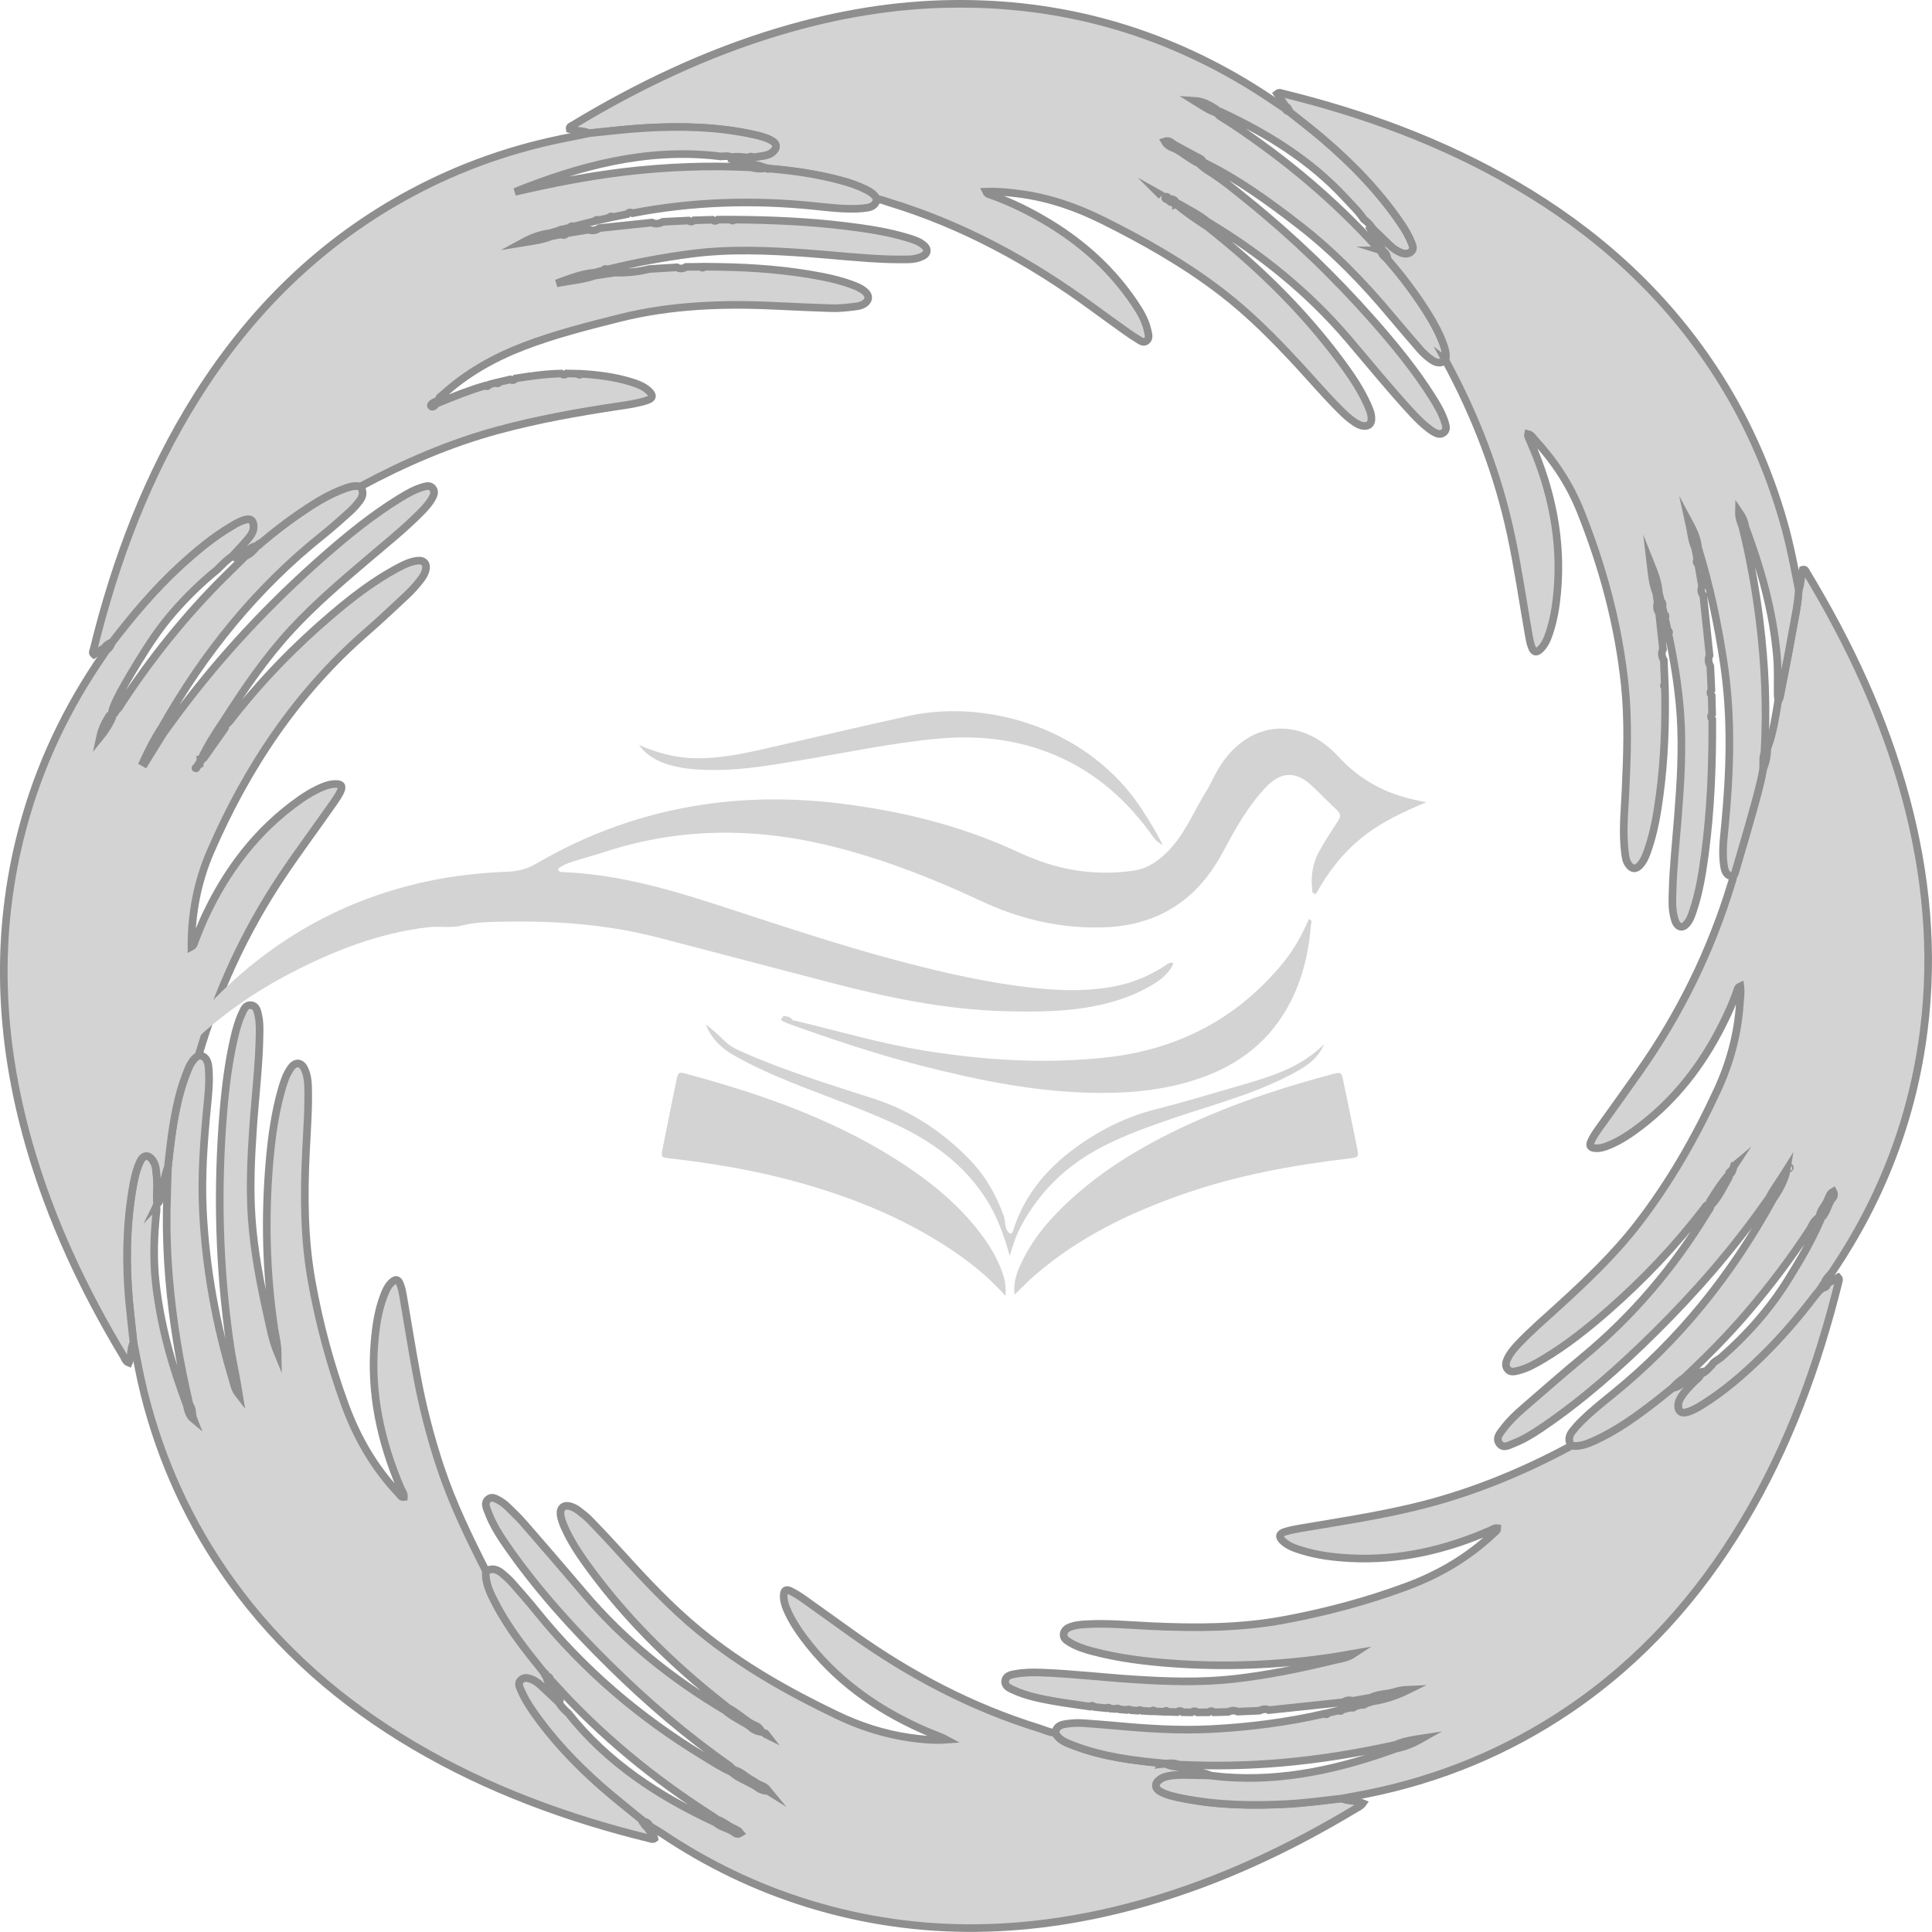 <?xml version="1.0" encoding="UTF-8"?>
<svg id="Capa_2" data-name="Capa 2" xmlns="http://www.w3.org/2000/svg" viewBox="0 0 506.95 506.95">
  <defs>
    <style>
      .cls-1, .cls-2 {
        fill: #d3d3d3;
      }

      .cls-2 {
        stroke: #8e8e8e;
        stroke-miterlimit: 10;
        stroke-width: 2px;
      }
    </style>
  </defs>
  <g id="Capa_1-2" data-name="Capa 1">
    <g>
      <g>
        <path class="cls-2" d="M471.98,154.8c.64-1.72,.54-3.6,1.04-5.31,.66-.19,.77,.32,.94,.61,11.27,18.62,20.43,38.18,26.11,59.26,5.4,20.05,7.34,40.38,4.72,61.05-2.91,23.03-11.04,44.09-24,63.32-.71,1.05-1.83,1.82-2.14,3.13-.33,.24-.62,.5-.53,.97v-.02c-.33,.06-.46,.31-.53,.61-.46,.55-.94,1.08-1.38,1.65-4.32,5.66-8.95,11.05-14.06,16.02-4.76,4.64-9.77,8.97-15.44,12.49-1.29,.8-2.61,1.58-4.09,1.97-1.5,.4-2.31-.3-2.27-1.83,.02-.92,.44-1.69,.93-2.43,.93-1.41,2.12-2.59,3.3-3.79,.6-.61,1.44-1.04,1.67-1.98,1.29-.35,1.99-1.43,2.89-2.27,.56-1.04,1.7-1.4,2.53-2.12,6.84-5.97,12.77-12.7,17.56-20.42,3.1-5,6.08-10.05,8.4-15.46,.14-.26,.35-.54,0-.79-.34-.25-.54,.01-.73,.26-1.1,.76-1.47,2.05-2.16,3.1-4.87,7.41-10.2,14.47-15.94,21.22-5.27,6.21-11.01,11.97-16.95,17.54-1.1,.74-2.1,1.57-2.95,2.6-1.24,1-2.46,2.01-3.71,2.98-5.29,4.14-10.69,8.12-16.86,10.9-1.9,.86-3.84,1.62-6,1.28-.93-1.32-.65-2.59,.24-3.76,.73-.94,1.53-1.84,2.38-2.68,2.57-2.52,5.37-4.78,8.16-7.04,17.58-14.2,31.34-31.52,42.17-51.27,1.78-2.52,3.17-5.36,3.53-7.57-1.77,2.83-3.51,5.07-4.8,7.62-.16,.18-.33,.35-.46,.55-8.68,12.44-18.6,23.82-29.37,34.47-9.23,9.12-18.9,17.73-29.68,25.02-2.32,1.57-4.71,3.05-7.33,4.06-1.21,.47-2.69,1.45-3.73,.05-1.07-1.44,.16-2.71,1.01-3.84,1.48-2,3.28-3.73,5.15-5.35,5.26-4.56,10.49-9.15,15.85-13.59,13.01-10.77,23.76-23.46,32.53-37.87,.39-.63,1.02-1.2,.87-2.11-1.04-.16-1.34,.6-1.74,1.12-7.47,9.75-15.89,18.61-25.12,26.69-5.36,4.7-10.93,9.13-17.06,12.79-2.13,1.27-4.3,2.48-6.74,3.07-.94,.22-1.97,.44-2.65-.49-.64-.86-.4-1.83,.03-2.73,.7-1.46,1.75-2.67,2.85-3.84,3.31-3.48,6.95-6.62,10.5-9.85,7.46-6.79,14.76-13.74,20.94-21.76,8.34-10.82,15.07-22.62,20.79-35,3.31-7.18,5.35-14.72,5.87-22.63,.1-1.51,.35-3.04,.14-4.64-.55,.24-.64,.55-.74,.85-1.12,3.34-2.58,6.54-4.18,9.69-5.17,10.2-12.01,19.06-21.12,26.07-2.61,2-5.31,3.86-8.37,5.12-1.26,.52-2.55,.97-3.96,.76-.91-.13-1.27-.61-.91-1.51,.51-1.27,1.28-2.4,2.07-3.5,3.53-4.95,7.09-9.88,10.59-14.85,10.79-15.29,18.93-31.88,24.35-49.8,.16-.53,.44-1.04,.3-1.63,.57-.62,.68-1.44,.9-2.19,1.42-4.83,2.86-9.66,4.2-14.51,1.04-3.77,2.15-7.53,2.81-11.4,.63-1.35,.93-2.78,1.09-4.26,.04-.47-.03-.98,.13-1.4,1.48-3.97,2.07-8.13,2.75-12.27,.51-.84,.6-1.81,.78-2.75,.94-4.86,1.94-9.71,2.78-14.58,.68-3.93,1.61-7.82,1.83-11.82Zm-17.01,151.19c-.11,.34-.23,.69-.34,1.03-.55,.13-.81,.5-.88,1.04-1.97,2.22-3.55,4.71-5.11,7.22-.18,.73,.04,.95,.72,.57,1.8-2.08,2.93-4.57,4.29-6.92,.14-.24,.05-.6,.07-.9,.62-.06,.75-.54,.88-1.03,.12-.34,.24-.68,.36-1.02l.06-.05-.04,.06Zm23.31,13.12c1.14-1.23,1.36-2.94,2.26-4.3,.6-.61,.98-1.25,.5-2.16-.97,.51-1.09,1.42-1.46,2.16-.54,1.33-1.62,2.36-2.03,3.76-.15,.71,.07,.93,.73,.55Zm-8.69-12.59c.02-.06,.08-.15,.06-.19-.08-.14-.2-.13-.3,.02-.04,.05-.08,.15-.06,.19,.08,.14,.2,.13,.3-.02Z"/>
        <path class="cls-2" d="M169.86,479.5c.47,1.06,1.63,1.7,1.88,2.91-.44,.33-.83,.11-1.2,.02-21.71-5.32-42.52-12.95-61.84-24.33-18.98-11.18-35.31-25.32-48.19-43.3-10.7-14.93-18.2-31.34-22.66-49.15-1.11-4.43-1.91-8.91-2.81-13.38-.38-3.58-.81-7.15-1.14-10.73-.89-9.75-.77-19.48,.81-29.17,.42-2.61,.92-5.21,2.06-7.62,.87-1.83,2.29-1.9,3.39-.2,.44,.68,.69,1.44,.78,2.25,.19,1.75,.38,3.49,.29,5.26-.06,1.27-.22,2.55,.11,3.81l.04-.04c-.57,.5-.22,1.16-.29,1.74-.69,6.36-.93,12.75-.21,19.1,1.24,10.99,4.19,21.58,8.09,31.91,.32,1.41,.59,2.83,1.81,3.83-.49-1.25-.13-2.71-1.05-3.82-1.24-5.45-2.41-10.91-3.29-16.43-1.83-11.37-2.86-22.81-2.7-34.33,.06-3.91,.22-7.82,.34-11.73,.3-2.54,.55-5.08,.9-7.61,.8-5.7,1.81-11.36,3.9-16.76,.72-1.86,1.45-3.74,3.26-4.9,2.46,.41,2.54,2.4,2.66,4.21,.2,3.12-.14,6.23-.44,9.33-.88,9.08-1.56,18.17-1.12,27.29,.74,15.08,3.43,29.85,7.78,44.31,.36,1.2,.51,2.49,1.67,3.97-.26-1.55-.42-2.62-.61-3.68-.57-3.15-1.25-6.27-1.71-9.44-2.93-20.35-3.45-40.77-1.74-61.24,.53-6.37,1.33-12.72,2.75-18.97,.52-2.26,1.11-4.51,2.09-6.62,.5-1.07,.95-2.41,2.46-2.22,1.35,.17,1.58,1.48,1.83,2.55,.32,1.4,.38,2.85,.36,4.29-.07,8.41-1.12,16.74-1.7,25.12-.55,7.98-.93,15.96-.37,23.96,.62,8.8,2.31,17.43,4.23,26.02,.67,3.01,1.23,6.07,2.59,9.37-.03-2.52-.6-4.51-.9-6.54-2.15-14.54-2.51-29.14-1.25-43.78,.55-6.38,1.42-12.71,3.18-18.89,.57-2.01,1.22-4,2.46-5.7,1.17-1.61,2.7-1.47,3.54,.33,.65,1.38,.88,2.89,.93,4.43,.19,5.84-.28,11.66-.56,17.49-.53,11.21-.5,22.42,1.46,33.49,1.97,11.11,4.89,22.01,8.76,32.62,3.19,8.73,7.74,16.66,14.19,23.43,.34,.36,.55,.98,1.31,.87,.07-.95-.55-1.66-.88-2.43-5.22-12.25-7.98-24.94-6.83-38.32,.36-4.15,.95-8.26,2.47-12.18,.52-1.35,1.11-2.68,2.27-3.62,.85-.69,1.41-.56,1.87,.45,.49,1.1,.7,2.29,.91,3.47,1.15,6.78,2.25,13.56,3.49,20.32,1.51,8.27,3.59,16.39,6.23,24.37,3.15,9.52,7.52,18.5,12.04,27.42-.23,3.1,1.15,5.72,2.5,8.34,3.41,6.62,8.03,12.4,12.68,18.16,.05,.41,.18,.76,.59,.95v-.03c.14,.63,.25,1.29,1.09,1.36,0,0-.03-.01-.03-.01-.24,.83,.43,1.31,.75,1.91,.56,1.04,1.42,1.92,1.75,3.1-.1,.18-.2,.36-.3,.54-1.56-1.48-3.11-2.97-4.7-4.42-.71-.65-1.48-1.22-2.39-1.57-1.01-.39-2.05-.6-2.89,.3-.73,.79-.25,1.66,.09,2.46,.81,1.92,1.87,3.7,3.05,5.41,5.1,7.4,11.25,13.88,17.96,19.81,3.4,3.01,6.99,5.8,10.5,8.69,.03,.15,.11,.26,.26,.33l.09,.19c.36,.62,.6,1.33,1.34,1.65Z"/>
        <path class="cls-2" d="M154.62,34.95c-1.64-.73-3.47-.49-5.14-1.05-.15-.68,.43-.81,.8-1.03,17.17-10.38,35.17-18.95,54.45-24.69,14.72-4.38,29.74-6.97,45.1-7.17,28.31-.37,54.55,6.89,78.66,21.77,2.98,1.84,5.86,3.83,8.78,5.76,.17,.52,.65,.65,1.09,.82,2.87,2.3,5.79,4.53,8.59,6.91,7.76,6.61,14.84,13.86,20.6,22.31,1.08,1.59,2.07,3.24,2.78,5.03,.31,.79,.76,1.73-.07,2.45-.8,.7-1.79,.64-2.72,.25-1.11-.47-2.1-1.15-2.97-2-1.43-1.39-2.87-2.78-4.3-4.17-.62-1.06-1.47-1.92-2.45-2.66-1.32-2.02-3.08-3.67-4.7-5.43-9.3-10.09-20.73-17.1-33.06-22.82-.21-.1-.44,.09-.57,.32-.01,.57,.45,.82,.83,1.07,1.13,.75,2.3,1.43,3.42,2.18,13.69,9.15,26.23,19.63,37.32,31.82,.4,.44,.63,1.16,1.43,1.09h-.03c-.05,1.23,1.04,1.7,1.7,2.47,3.88,4.42,7.39,9.12,10.51,14.1,1.6,2.57,3.04,5.22,4.08,8.08,.5,1.37,.81,2.74,.56,4.2-1.31,.97-2.55,.65-3.75-.21-1.11-.79-2.13-1.7-3.01-2.73-2.45-2.84-4.91-5.68-7.32-8.56-7.34-8.8-15.26-17.01-24.34-24.03-7.95-6.15-16.07-12.06-25.17-16.47-.27-.87-1.09-1.08-1.77-1.45-1.86-1.03-3.74-2.03-5.61-3.04-.82-.46-1.48-1.4-2.72-.97,.67,1.16,1.72,1.54,2.75,1.95,2.14,1.09,3.91,2.79,6.12,3.76,.74,.6,1.42,1.3,2.23,1.8,3.77,2.3,7.16,5.1,10.57,7.86,11.84,9.57,22.81,20.08,32.89,31.5,5.67,6.42,11.1,13.03,15.68,20.3,1.32,2.1,2.58,4.24,3.31,6.63,.28,.91,.55,1.95-.41,2.65-.93,.67-1.84,.19-2.69-.29-.48-.28-.93-.62-1.37-.97-1.46-1.13-2.76-2.43-4.02-3.78-5.83-6.27-11.22-12.93-16.77-19.44-10.59-12.44-23.12-22.51-37.07-30.89-2.25-1.87-4.89-3.13-7.38-4.6-.28-.17-.6-.14-.91-.02,0-.19,0-.39,0-.58-.47-.72-1.17-.82-1.95-.76-.16-.32-.26-.71-.75-.6-.06,.01-.13,.11-.13,.16-.01,.51,.4,.52,.74,.6,.35,.41,.72,.78,1.33,.74,.27,.13,.54,.26,.81,.4,2.57,2.25,5.42,4.12,8.27,5.99,1.8,1.46,3.61,2.91,5.39,4.39,11.39,9.53,21.69,20.1,30.44,32.13,2.31,3.17,4.45,6.45,6.07,10.04,.56,1.24,1.12,2.5,1.09,3.89-.02,1.27-.73,1.9-1.99,1.81-.9-.07-1.68-.49-2.42-.98-1.34-.89-2.51-1.97-3.65-3.1-3.92-3.89-7.5-8.1-11.24-12.14-6.25-6.76-12.72-13.29-20.04-18.91-9.62-7.39-20.12-13.33-30.93-18.73-6.9-3.45-14.12-5.99-21.82-7.02-2.96-.4-5.92-.71-9.02-.6,.32,.67,.83,.71,1.27,.87,5.44,1.94,10.59,4.51,15.51,7.52,8.85,5.41,16.36,12.26,22.17,20.89,1.47,2.19,2.84,4.46,3.42,7.09,.22,1,.65,2.17-.4,2.86-.85,.56-1.66-.26-2.39-.68-.97-.56-1.89-1.2-2.8-1.85-2.86-2.05-5.72-4.09-8.56-6.18-16.49-12.12-34.23-21.82-53.89-27.78-.99-.3-1.94-.76-3-.78-.62-1.2-1.69-1.88-2.84-2.46-2.07-1.05-4.26-1.79-6.5-2.39-6.18-1.67-12.47-2.6-18.84-3.12-.31-.2-.64-.2-.98-.13,0,0,0,0,0,0-1.19-.64-2.47-.93-3.81-1.01-1.65-.73-3.55-.5-5.17-1.32l-.02-.53c1.47-.32,2.92,0,4.39,.06,.46,.47,.91,.42,1.34-.04,.87-.13,1.74-.26,2.6-.41,.79-.13,1.56-.33,2.23-.8,1.55-1.11,1.5-2.43-.18-3.3-1.43-.74-2.98-1.12-4.55-1.47-9.44-2.08-19-2.29-28.59-1.73-4.86,.28-9.7,.9-14.54,1.36Zm149.87,16.09c-.08-.05-.16-.1-.25-.15,.07,.07,.13,.14,.2,.21,.09,.05,.17,.1,.26,.16-.07-.07-.14-.14-.21-.21Zm14.06-21.68c.68,.17,.9-.04,.55-.69-2.31-1.5-3.82-2.12-5.68-2.23,1.82,1.12,3.34,2.24,5.12,2.93Z"/>
        <path class="cls-2" d="M168.18,477.33c-3.5-2.89-7.09-5.69-10.5-8.69-6.71-5.93-12.86-12.4-17.96-19.81-1.18-1.71-2.24-3.49-3.05-5.41-.34-.8-.82-1.67-.09-2.46,.83-.9,1.87-.69,2.89-.3,.91,.35,1.68,.92,2.39,1.57,1.59,1.45,3.14,2.94,4.7,4.42,.66,1.09,1.51,2.01,2.49,2.82,10.3,13.05,23.78,21.83,38.65,28.73,1.3,1.16,3.05,1.46,4.5,2.32,.6,.39,1.13,1.06,2.05,.49-.22-.26-.33-.49-.51-.6-.53-.31-1.08-.57-1.63-.85-1.33-.6-2.4-1.67-3.83-2.07-.39-.28-.77-.57-1.17-.83-15.41-9.79-29.41-21.25-41.65-34.83-.3-.33-.52-.84-1.12-.74h.03c.1-.82-.32-1.23-1.11-1.35,0,0,.01,.03,.01,.03,.06-.48-.21-.75-.59-.95-4.65-5.76-9.27-11.54-12.68-18.16-1.35-2.61-2.73-5.24-2.5-8.34,1.52-.97,2.91-.57,4.18,.47,.92,.76,1.83,1.56,2.62,2.45,2.22,2.51,4.44,5.02,6.54,7.63,12.31,15.24,26.98,27.77,43.71,37.91,2.42,1.47,4.77,3.05,7.38,4.18,.04,.09,.11,.15,.21,.18,1.72,1.51,3.92,2.2,5.83,3.38,1.06,.67,2.05,1.52,3.44,1.36,.09,.05,.18,.09,.26,.14l-.19-.23c-.58-.86-1.49-1.24-2.41-1.58-.73-.45-1.44-.93-2.19-1.35-1.41-.79-2.55-2.04-4.19-2.41h0c-.19-.13-.37-.26-.55-.39-.28-.27-.53-.59-.85-.82-11.1-7.78-21.35-16.56-31-26.06-9.99-9.83-19.4-20.17-27.4-31.73-1.37-1.97-2.67-3.99-3.73-6.15-.53-1.07-.96-2.19-1.39-3.31-.36-.93-.53-1.93,.37-2.64,.91-.71,1.83-.18,2.68,.28,.92,.5,1.75,1.13,2.49,1.87,1.36,1.36,2.78,2.66,4.03,4.11,5.3,6.1,10.59,12.2,15.81,18.36,10.55,12.47,23.11,22.51,37.1,30.83,1.97,1.75,4.44,2.73,6.57,4.23,.75,.81,1.68,1.21,2.97,1.46-.42-1.43-1.48-1.64-2.36-2.06-2.23-1.23-4.03-3.09-6.32-4.24-2.42-1.96-4.88-3.88-7.26-5.89-11.16-9.43-21.26-19.86-29.83-31.73-2.2-3.05-4.26-6.19-5.81-9.64-.49-1.1-.95-2.22-1.11-3.41-.25-1.83,.82-2.77,2.6-2.25,.75,.22,1.48,.63,2.11,1.1,1.08,.82,2.16,1.67,3.09,2.64,2.72,2.82,5.41,5.67,8.04,8.58,6.5,7.17,13.12,14.24,20.62,20.39,11.02,9.04,23.34,15.97,36.13,22.1,6.01,2.88,12.32,4.91,18.94,5.87,3.21,.46,6.43,.78,9.71,.54-.99-.54-2.02-.91-3.04-1.32-1.04-.41-2.08-.84-3.1-1.29-12.42-5.51-23.16-13.21-31.35-24.21-1.72-2.31-3.26-4.74-4.4-7.4-.51-1.19-.86-2.42-.8-3.72,.06-1.25,.6-1.63,1.72-1.09,1.22,.59,2.38,1.32,3.49,2.1,4.31,3.05,8.57,6.15,12.87,9.21,15.02,10.69,31.15,19.22,48.81,24.68,1.44,.45,2.82,1.15,4.36,1.26,1.03,1.94,2.97,2.6,4.82,3.31,7.69,2.95,15.78,3.95,23.91,4.7,1.12,.61,2.33,.83,3.58,.92,2.74,.96,5.7,1.12,8.41,2.21-1.12-.03-2.23-.08-3.35-.09-2.39-.02-4.78-.21-7.17,.16-.96,.15-1.89,.38-2.68,.94-1.53,1.08-1.44,2.41,.24,3.28,1.79,.93,3.76,1.33,5.71,1.71,9.06,1.81,18.21,1.98,27.4,1.48,4.78-.26,9.51-.92,14.26-1.44,1.73,.83,3.76,.46,5.6,1.26-.56,.79-1.31,1.09-1.97,1.48-17.33,10.41-35.5,18.96-54.98,24.54-29.48,8.44-59.02,9.44-88.57,.34-13.76-4.24-26.59-10.46-38.55-18.49-.99-.66-2.03-1.24-3.05-1.86-.37-.9-1.14-1.2-2.02-1.32,0,0-.09-.19-.09-.19,.03-.2-.05-.31-.26-.33Zm32.73-22.45c-.1-.04-.19-.09-.29-.13,.06,.08,.13,.17,.19,.25,.1,.05,.2,.09,.3,.14-.07-.09-.13-.18-.2-.26Z"/>
        <path class="cls-2" d="M41.33,315.89c-.33-1.26-.18-2.54-.11-3.81,.09-1.77-.1-3.51-.29-5.26-.09-.81-.34-1.57-.78-2.25-1.1-1.69-2.52-1.63-3.39,.2-1.14,2.41-1.63,5.01-2.06,7.62-1.58,9.68-1.7,19.41-.81,29.17,.33,3.58,.76,7.16,1.14,10.73-.82,1.64-.48,3.57-1.21,5.3-.86-.33-1.02-1.09-1.37-1.67-10.57-17.53-19.19-35.93-24.83-55.66-7.84-27.46-9.11-55.08-1.72-82.85,4.4-16.54,11.63-31.78,21.4-45.83,.23-.33,.43-.67,.65-1,.74-.47,1.13-1.19,1.41-1.99,5.47-7.11,11.22-13.96,17.84-20.03,4.25-3.9,8.65-7.59,13.64-10.53,1.17-.69,2.35-1.39,3.69-1.68,1.22-.27,1.81,.2,1.98,1.43,.2,1.39-.47,2.52-1.29,3.5-1.33,1.59-2.77,3.08-4.17,4.61-1.52,.98-2.76,2.29-4.02,3.56-4.18,3.38-8.01,7.11-11.53,11.16-3.48,3.99-6.41,8.38-9.16,12.89-5.38,8.83-7.13,12.41-6.98,14.04,.81,0,.82-.87,1.32-1.26,.54-.42,.87-1.13,1.26-1.73,7.88-12,16.82-23.14,27.02-33.26,1.81-1.8,3.63-3.58,5.45-5.37,1.32-.59,2.27-1.59,3.13-2.71l-.04,.04c.37-.08,.65-.28,.8-.64l.11-.09c.13,0,.21-.06,.25-.18,2.94-2.44,5.93-4.82,9.07-7,4.12-2.86,8.31-5.62,13.11-7.28,1.23-.43,2.45-.69,3.74-.38,.92,1.31,.67,2.59-.22,3.75-.73,.94-1.51,1.87-2.39,2.67-2.37,2.13-4.74,4.28-7.23,6.27-17.47,13.92-31.22,30.95-42.17,50.32-1.95,2.97-3.56,6.11-5.03,9.31,.16,.09,.31,.17,.47,.26,1.62-2.61,3.23-5.22,4.85-7.83,1.22-1.68,2.44-3.36,3.68-5.03,11.34-15.27,24.28-29.06,38.57-41.59,6.25-5.48,12.71-10.72,19.82-15.09,1.91-1.17,3.85-2.28,6.02-2.92,.94-.28,1.97-.54,2.64,.39,.64,.89,.21,1.84-.29,2.7-.81,1.4-1.91,2.56-3.04,3.7-4.35,4.37-9.16,8.22-13.85,12.21-6.88,5.85-13.75,11.72-19.9,18.36-6.76,7.31-12.35,15.48-17.69,23.85-2.27,3.31-4.39,6.71-6.13,10.33-.28,.3-.34,.67-.33,1.06-.57,.09-.49,.77-.9,1.01-.07,.31,.26,0,.02,.21-.04,.03-.11,.08-.12,.07-.14-.12-.1-.23,.1-.3,.22-.4,.8-.49,.87-1.02,.27-.3,.39-.65,.33-1.05,.55-.01,.83-.41,1.1-.8,1.69-2.39,3.39-4.79,5.08-7.18,.24-.34,.39-.68,.2-1.1,.71-.27,1.14-.85,1.58-1.42,7.88-10.15,16.79-19.31,26.57-27.62,5.31-4.51,10.82-8.75,16.99-12.07,1.62-.87,3.28-1.7,5.12-1.98,1.99-.3,2.9,.79,2.33,2.7-.26,.85-.74,1.59-1.28,2.3-1.17,1.53-2.47,2.94-3.88,4.25-3.35,3.1-6.64,6.26-10.08,9.24-18.39,15.92-31.52,35.6-41.13,57.75-3.44,7.94-5.04,16.31-5.02,25.03,.72-.37,.73-1.07,.96-1.63,.83-1.99,1.58-4.02,2.48-5.98,5.75-12.43,13.76-23.03,25.05-30.98,1.97-1.38,4.03-2.59,6.28-3.48,.91-.36,1.83-.58,2.79-.63,1.81-.09,2.26,.52,1.48,2.09-.46,.92-1.04,1.8-1.63,2.65-4.57,6.57-9.38,12.96-13.81,19.62-9.65,14.5-16.83,30.13-21.72,46.83-1.81,1.15-2.54,3.04-3.26,4.9-2.09,5.4-3.11,11.06-3.9,16.76-.35,2.53-.6,5.07-.9,7.61-.78,2.18-1.13,4.47-1.7,6.7-.26,1.04-.22,2.21-1.05,3.06Zm-11.91-127.56c.19-.72-.03-.93-.71-.57-1.16,1.75-2.04,3.63-2.48,5.7,1.29-1.58,2.39-3.26,3.19-5.13Z"/>
        <path class="cls-2" d="M305.65,462.74c-8.13-.75-16.21-1.75-23.91-4.7-1.85-.71-3.79-1.37-4.82-3.31,.14-1.58,1.24-2.13,2.59-2.34,1.58-.25,3.17-.36,4.77-.24,2.86,.22,5.73,.41,8.58,.68,8.26,.77,16.54,1.3,24.84,.88,10.05-.51,20.01-1.78,29.83-4.04,.39,.28,.7,.22,.95-.2,.94-.22,1.88-.44,2.82-.66,.41,.31,.7,.17,.94-.22,.75-.19,1.49-.37,2.24-.56,.43,.21,.78,.12,1.05-.27,.59-.16,1.18-.31,1.77-.47,.44,.22,.77,.06,1.05-.3,.65-.19,1.31-.38,1.96-.57,3.28-.5,6.37-1.58,9.33-3.05-1.13,.05-2.26,.13-3.29,.48-2.19,.74-4.6,.56-6.71,1.62-1.58,.28-3.16,.55-4.74,.83-.85-.26-1.65-.2-2.38,.36-6.52,.69-13.05,1.38-19.57,2.07-.87-.45-1.7-.19-2.52,.15-1.88,.08-3.76,.17-5.64,.25-.85-.4-1.69-.33-2.52,.07-1.24,.03-2.49,.07-3.73,.1-.48-.39-.97-.42-1.46,0-.96,0-1.93,.01-2.89,.02-.52-.4-1.04-.37-1.57,0-.77-.01-1.54-.03-2.3-.04-.48-.42-.96-.44-1.45-.02-.81-.03-1.61-.05-2.42-.08-.32-.35-.64-.37-.97-.01-.81-.04-1.62-.08-2.43-.12-.32-.34-.64-.33-.97,0l-2.43-.15c-.36-.26-.72-.28-1.09-.02-.61-.05-1.22-.1-1.83-.14-.35-.25-.71-.31-1.09-.06-.61-.05-1.21-.09-1.82-.14-.34-.3-.7-.37-1.09-.11l-1.35-.09c-.34-.3-.69-.39-1.09-.12-1.03-.1-2.06-.21-3.1-.31-.37-.3-.75-.53-1.19-.11-3-.45-6.02-.83-9.01-1.35-3.78-.66-7.56-1.38-11.08-3-1-.46-2.25-.95-2.16-2.28,.11-1.5,1.5-1.72,2.67-1.94,2.29-.41,4.61-.44,6.93-.35,8.15,.31,16.25,1.28,24.39,1.8,8.7,.56,17.4,.84,26.1-.14,8.84-.99,17.52-2.78,26.15-4.88,1.69-.41,3.5-.56,5.37-1.81-2.21,.38-4.01,.73-5.83,1-13.97,2.09-28,2.65-42.09,1.62-6.94-.51-13.84-1.36-20.59-3.13-2.17-.57-4.31-1.24-6.24-2.43-.83-.51-1.69-1.09-1.5-2.23,.18-1.07,1.05-1.56,1.99-1.87,1.14-.39,2.34-.51,3.54-.59,5.76-.38,11.5,.19,17.25,.46,11.69,.55,23.36,.54,34.9-1.59,11.02-2.03,21.84-4.92,32.35-8.82,8.48-3.15,16.17-7.65,22.77-13.91,.4-.38,.98-.67,.98-1.37-.76-.1-1.19,.31-1.69,.53-11.73,5.15-23.92,8-36.81,7.35-4.41-.22-8.76-.77-12.99-2.09-1.68-.52-3.36-1.11-4.69-2.33-1.29-1.18-1.12-2.04,.51-2.53,1.37-.41,2.79-.69,4.21-.93,9.85-1.66,19.73-3.16,29.46-5.48,14.56-3.48,28.28-9.06,41.43-16.15,2.16,.34,4.1-.43,6-1.28,6.17-2.78,11.57-6.76,16.86-10.9,1.25-.98,2.47-1.99,3.71-2.98,1.32-.14,2.28-.92,3.18-1.81,1.5-.55,2.46-2.04,4.09-2.37,.02,.18,.05,.35,.07,.53-.22,.94-1.06,1.37-1.67,1.98-1.18,1.2-2.37,2.38-3.3,3.79-.49,.74-.9,1.51-.93,2.43-.04,1.53,.77,2.23,2.27,1.83,1.48-.39,2.8-1.17,4.09-1.97,5.67-3.52,10.67-7.85,15.44-12.49,5.11-4.97,9.74-10.36,14.06-16.02,.43-.57,.92-1.1,1.38-1.66,.31-.09,.56-.23,.54-.61v.02c.81,.12,1.27-.25,1.4-1.05,.95-.54,1.89-1.08,2.83-1.62,.28,.29,.25,.6,.17,.92-5.48,22.24-13.27,43.56-25.09,63.28-11.74,19.6-26.64,36.29-45.63,49.17-16.22,11-33.98,18.32-53.18,22.16-2.19,.44-4.4,.82-6.6,1.23-4.75,.53-9.49,1.19-14.26,1.44-9.19,.49-18.34,.32-27.4-1.48-1.95-.39-3.92-.79-5.71-1.71-1.67-.87-1.77-2.2-.24-3.28,.79-.56,1.72-.79,2.68-.94,2.38-.37,4.78-.18,7.17-.16,1.12,0,2.23,.06,3.34,.09,1.19,.13,2.37,.28,3.56,.38,15.69,1.25,30.6-2.17,45.2-7.47,2.26-.43,4.36-1.28,6.83-2.68-2.75,.42-4.94,.78-6.98,1.71-9.85,2.18-19.78,3.8-29.83,4.69-9.02,.79-18.04,.94-27.08,.5-1.21-.45-2.45-.38-3.69-.24Z"/>
        <path class="cls-2" d="M61.07,145.85c1.4-1.53,2.84-3.02,4.17-4.61,.82-.98,1.49-2.1,1.29-3.5-.17-1.23-.76-1.7-1.98-1.43-1.34,.29-2.52,.99-3.69,1.68-4.99,2.94-9.39,6.64-13.64,10.53-6.62,6.08-12.38,12.93-17.85,20.03-.79,.27-1.48,.68-1.94,1.41-.93,.6-1.86,1.2-2.77,1.8-.57-.46-.21-.94-.11-1.34,5.77-23.51,14.22-45.94,27.19-66.5,14.18-22.47,32.55-40.56,56.06-53.2,13.19-7.09,27.17-11.97,41.88-14.75,1.65-.31,3.28-.68,4.93-1.03,4.85-.46,9.69-1.08,14.55-1.36,9.59-.56,19.15-.35,28.59,1.73,1.56,.34,3.12,.73,4.55,1.47,1.68,.87,1.73,2.19,.18,3.3-.67,.48-1.44,.67-2.23,.8-.87,.15-1.73,.27-2.6,.4-.46-.33-.9-.21-1.34,.04-1.46-.06-2.92-.38-4.39-.06-.93-.49-1.91-.22-2.88-.21l-.08-.02c-.32-.04-.65-.08-.97-.12-18.56-2.03-35.91,2.63-52.88,9.43,9.49-2.19,19.04-4.09,28.73-5.25,11.05-1.31,22.12-1.74,33.23-1.17,1.27,.35,2.56,.42,3.86,.2,0,0,0,0,0,0,.3,.23,.63,.31,.98,.13,6.37,.52,12.66,1.45,18.84,3.12,2.24,.6,4.42,1.34,6.5,2.39,1.15,.58,2.22,1.26,2.84,2.46-.23,1.39-1.15,2.06-2.43,2.27-.94,.15-1.9,.26-2.85,.28-3.76,.11-7.49-.33-11.21-.72-15.97-1.64-31.84-1.16-47.62,1.89-.55-.31-1.03-.25-1.42,.26-1.26,.25-2.52,.51-3.78,.76-.4-.33-.7-.19-.95,.2l-2.72,.61c-.43-.22-.77-.11-1.05,.26-1.84,.47-3.69,.93-5.53,1.4-.43-.22-.77-.06-1.05,.28-.54,.15-1.08,.3-1.61,.45-.44-.02-.84,.09-1.2,.33-.79,.23-1.57,.47-2.36,.7-2.6,.32-4.99,1.25-7.27,2.5,2.52-.42,5.07-.67,7.45-1.65,.92-.19,1.85-.37,2.77-.56,.55,.33,1.02,.24,1.41-.26,1.9-.31,3.79-.63,5.69-.94,1.01,.28,1.99,.28,2.86-.42,4.61-.49,9.23-.97,13.84-1.46,1,.5,1.95,.3,2.88-.2,2.24-.11,4.48-.22,6.72-.33,.5,.39,.98,.36,1.45-.06,1.6-.05,3.2-.09,4.81-.14,.49,.4,.98,.4,1.45-.03,1.12,0,2.25,0,3.37-.01,.32,.35,.65,.36,.97,0,9.75,.08,19.48,.49,29.17,1.68,5.55,.68,11.08,1.49,16.45,3.14,1.45,.45,2.91,.91,4.09,1.92,1.16,.99,1.04,2.18-.33,2.85-1.16,.57-2.43,.82-3.72,.84-1.76,.02-3.52,.03-5.27-.03-7.19-.24-14.33-1.09-21.5-1.6-10.05-.72-20.11-1.15-30.14,.15-7.45,.97-14.83,2.33-22.13,4.15-.39-.27-.7-.22-.94,.21-.79,.2-1.57,.4-2.36,.6-3.52,.32-6.75,1.62-10.01,2.83,3.35-.73,6.81-.89,10.06-2.05,1.75-.26,3.5-.52,5.26-.79,3.07,.12,6.09-.22,9.08-.94,2.4-.15,4.8-.29,7.2-.44,.82,.46,1.62,.39,2.39-.11,1.29-.01,2.57-.03,3.86-.04,.33,.38,.64,.33,.96-.02,1.36,.02,2.71,.03,4.07,.05,8.96,.15,17.86,.82,26.67,2.53,2.67,.52,5.31,1.16,7.86,2.1,1.28,.47,2.55,.98,3.58,1.9,1.19,1.07,1.06,2.29-.27,3.17-.69,.45-1.48,.6-2.27,.7-2.22,.3-4.45,.51-6.69,.43-4.47-.16-8.94-.34-13.4-.56-14.1-.72-28.1-.29-41.88,3.17-8.52,2.14-17.03,4.29-25.25,7.46-7.75,2.99-14.87,7.02-21.04,12.63-.53,.48-1.42,.8-1.08,2.1,4.06-1.67,8.04-3.28,12.17-4.46,.5,.33,.84,.09,1.13-.32l1.69-.44c.4,.3,.7,.19,.94-.22,.94-.22,1.89-.43,2.83-.65,.56,.35,1.02,.2,1.41-.28,3.96-.63,7.93-1.18,11.95-1.27,.49,.38,.97,.44,1.44-.02,.97,.02,1.94,.04,2.9,.06,.31,.36,.63,.4,.97,.03,4.4,.28,8.75,.81,12.98,2.12,1.69,.52,3.35,1.12,4.68,2.35,1.28,1.19,1.14,1.99-.56,2.53-2.44,.78-4.99,1.14-7.51,1.51-10.6,1.59-21.13,3.47-31.49,6.28-12.64,3.43-24.57,8.59-36.08,14.78-1.29-.31-2.51-.05-3.74,.38-4.8,1.67-8.99,4.42-13.11,7.28-3.14,2.18-6.13,4.56-9.07,7-.12,.01-.2,.07-.25,.18,0,0-.11,.09-.11,.09-.34,.12-.71,.21-.8,.64,0,0,.04-.04,.04-.04-1.29,.17-2.23,.94-3.13,1.78-1.03,.17-1.59,1.25-2.66,1.35-.23-.15-.46-.3-.69-.45Zm53.12-40.44c-.27,.15-.56,.27-.8,.47-.24,.2-.51,.51-.19,.78,.27,.23,.59-.03,.83-.21,.12-.09,.19-.24,.28-.37,.21-.15,.56-.24,.43-.59-.1-.26-.35-.14-.55-.08Z"/>
        <path class="cls-2" d="M379.32,94.56c.25-1.46-.06-2.83-.56-4.2-1.04-2.86-2.48-5.51-4.08-8.08-3.12-4.99-6.63-9.68-10.51-14.1-.24-1.05-.47-2.1-1.7-2.48,0,0,.03,0,.03,0,.27-.74-.32-1.18-.62-1.71-.71-1.24-1.45-2.48-2.17-3.71,.19-.05,.38-.1,.58-.15,1.43,1.39,2.87,2.78,4.3,4.17,.87,.85,1.86,1.53,2.97,2,.93,.39,1.92,.45,2.72-.25,.83-.73,.38-1.66,.07-2.45-.71-1.79-1.69-3.44-2.78-5.03-5.77-8.45-12.84-15.7-20.6-22.31-2.8-2.38-5.72-4.61-8.59-6.91-.19-.63-.45-1.2-1.07-1.52-.73-1.09-1.46-2.17-2.18-3.24,.54-.44,.92-.18,1.28-.09,21.47,5.25,42.05,12.77,61.2,23.94,20.9,12.19,38.54,27.9,51.95,48.17,8.27,12.5,14.35,26,18.46,40.41,1.67,5.85,2.81,11.81,3.97,17.78-.23,4-1.15,7.89-1.83,11.82-.85,4.87-1.84,9.72-2.78,14.58-.18,.94-.27,1.9-.78,2.74-.2-1.36-.15-2.71-.15-4.07,0-2.47,.05-4.95-.16-7.41-.99-11.85-4.19-23.18-8.34-34.26-.19-1.36-.71-2.58-1.67-3.95-.04,1.62,.47,2.77,.9,3.94,1.99,8.06,3.48,16.22,4.51,24.46,1.45,11.58,1.97,23.21,1.29,34.87-.5,1.42-.23,2.91-.36,4.36-.66,3.87-1.78,7.63-2.81,11.4-1.34,4.85-2.78,9.68-4.2,14.51-.22,.76-.33,1.58-.9,2.19-1.76-.13-2.14-1.44-2.35-2.84-.53-3.43-.09-6.86,.24-10.27,1.36-14.1,1.86-28.17-.2-42.27-1.53-10.45-3.7-20.73-6.8-30.83-.24-2.47-1.26-4.65-2.42-6.8,.52,2.3,.62,4.69,1.61,6.87l.57,2.87c-.31,.55-.24,1.02,.26,1.42,.33,1.9,.65,3.8,.98,5.69-.31,.85-.31,1.66,.32,2.38,.55,5.25,1.11,10.51,1.66,15.76-.48,1-.27,1.95,.2,2.88l.29,6.24c-.38,.5-.35,.98,.07,1.44,.04,1.61,.08,3.21,.12,4.82-.42,.49-.37,.97,.04,1.44,.06,11.92-.39,23.81-1.98,35.63-.68,4.99-1.48,9.96-3.12,14.75-.41,1.21-.83,2.44-1.75,3.38-.91,.94-1.89,.86-2.58-.24-.29-.46-.43-1.02-.57-1.56-.61-2.27-.49-4.6-.42-6.91,.18-6.39,.87-12.75,1.37-19.13,.71-8.93,1.3-17.86,.71-26.81-.48-7.27-1.65-14.45-3.18-21.56,.27-.37,.25-.7-.18-.94-.25-1.1-.49-2.21-.74-3.31,.3-.39,.22-.7-.21-.93-.16-.66-.32-1.32-.48-1.97,.13-.5,.24-.99-.31-1.33-.19-.74-.38-1.49-.58-2.23-.17-2.81-1.19-5.38-2.22-7.95,.32,2.68,.49,5.38,1.52,7.91,.12,.8,.24,1.6,.36,2.39-.17,.98-.34,1.96,.39,2.82,.35,3.19,.69,6.37,1.04,9.56-.51,1-.34,1.95,.21,2.87,.08,2.08,.17,4.17,.25,6.25-.34,.34-.29,.65,.05,.95,.19,9.44-.13,18.86-1.39,28.23-.64,4.76-1.43,9.49-2.98,14.05-.51,1.51-1.04,3.04-2.13,4.26-1.13,1.26-2.17,1.18-3.12-.2-.61-.89-.73-1.93-.87-2.96-.69-5.35-.12-10.7,.13-16.04,.43-9.35,.8-18.7-.18-28.03-1.65-15.76-5.75-30.93-11.63-45.62-2.79-6.97-6.87-13.17-11.97-18.68-.52-.56-.89-1.34-1.75-1.53-.03,.18-.12,.35-.07,.48,.26,.67,.55,1.32,.84,1.98,5.41,12.46,8.08,25.4,6.86,39.02-.33,3.67-.92,7.29-2.1,10.8-.51,1.52-1.13,3.01-2.31,4.15-1.08,1.04-1.73,.89-2.28-.48-.42-1.05-.6-2.15-.8-3.25-1.54-8.74-2.79-17.52-4.65-26.2-3.45-16.15-9.34-31.37-17.19-45.86Z"/>
      </g>
      <g>
        <path class="cls-1" d="M37.45,286.1c4.31-7.32,9.54-13.95,15.23-20.22,16.03-17.65,35.53-29.4,58.92-34.51,7.25-1.59,14.6-2.37,22-2.67,2.61-.11,4.97-.82,7.21-2.13,13.56-7.94,28.1-13.12,43.66-15.44,12.21-1.82,24.44-1.76,36.66-.21,14.32,1.81,28.28,5.08,41.62,10.71,2.43,1.03,4.81,2.18,7.25,3.2,8.77,3.69,17.86,4.97,27.31,3.65,3.34-.47,5.83-1.97,8.41-4.38,5.05-4.72,7.36-10.97,10.84-16.56,1.06-1.7,1.85-3.57,2.84-5.31,7.51-13.14,21.55-14.81,31.84-3.65,5.51,5.98,12.21,9.65,20.08,11.31,.98,.21,1.97,.42,2.95,.63-6.1,2.52-11.87,5.2-16.92,9.28-5.08,4.1-8.98,9.16-12.04,14.77-1.23-.12-.95-.93-1.01-1.46-.41-3.58,.26-6.97,2.05-10.08,1.47-2.56,3.05-5.08,4.7-7.53,.79-1.18,.81-1.99-.28-2.98-2.18-2-4.22-4.15-6.37-6.19-4.3-4.09-8.26-4.01-12.37,.37-3.57,3.8-6.34,8.17-8.87,12.71-1.39,2.49-2.67,5.05-4.2,7.46-6.91,10.84-16.93,16.13-29.7,16.48-11.22,.3-21.78-2.21-31.9-6.96-12.07-5.66-24.45-10.52-37.38-13.9-20.41-5.33-40.72-5.61-60.94,.94-2.81,.91-5.67,1.68-8.5,2.57-1.48,.47-2.96,1.01-4.14,2.02,.33,.99,1.04,.8,1.61,.83,13.65,.6,26.66,4.2,39.56,8.37,16.18,5.24,32.29,10.73,48.75,15.05,11.87,3.11,23.82,5.85,36.05,7.06,6.85,.68,13.72,.78,20.52-.6,4.5-.91,8.66-2.71,12.55-5.15,.62-.39,1.15-.95,1.94-1,.09,0,.18,.08,.54,.26-1.07,2.24-2.78,3.83-4.81,5.12-4.15,2.63-8.68,4.35-13.44,5.5-8.51,2.04-17.18,2.11-25.86,1.88-15.85-.41-31.23-3.65-46.49-7.66-14.81-3.9-29.65-7.73-44.46-11.62-13.3-3.49-26.86-4.47-40.54-4.22-3.78,.07-7.54,.1-11.3,1.06-2.7,.68-5.67,.06-8.52,.39-13.02,1.49-24.94,6.17-36.46,12.18-14.19,7.4-26.37,17.13-36.04,29.93-.25,.33-.6,.57-.91,.86-.55-.04-1.1-.09-1.64-.13Z"/>
        <path class="cls-1" d="M263.84,340.03c-4.05-4.5-8.09-7.85-12.41-10.87-12.71-8.89-26.81-14.68-41.65-18.84-11.11-3.11-22.45-5.03-33.9-6.35-2.45-.28-2.47-.29-1.99-2.68,1.18-5.9,2.35-11.8,3.57-17.7,.47-2.26,.59-2.38,2.68-1.81,20.58,5.57,40.55,12.58,58.37,24.66,6.76,4.58,12.97,9.82,18.06,16.27,2.7,3.42,5,7.07,6.46,11.2,.6,1.7,.97,3.43,.81,6.1Z"/>
        <path class="cls-1" d="M266.22,339.71c-.42-3.63,.81-6.34,2.11-9,3.06-6.28,7.6-11.4,12.71-16.06,10.62-9.66,23.03-16.38,36.13-21.94,10.43-4.42,21.19-7.86,32.12-10.77,2.63-.7,2.69-.68,3.21,1.81,1.24,5.89,2.46,11.79,3.64,17.7,.43,2.13,.3,2.24-1.97,2.51-15.04,1.77-29.88,4.49-44.21,9.54-13.85,4.88-26.9,11.23-38.14,20.88-1.82,1.56-3.49,3.3-5.62,5.33Z"/>
        <path class="cls-1" d="M208.53,267.8c11.41,2.73,22.69,6.06,34.31,7.92,15.82,2.53,31.71,3.5,47.66,1.72,18.67-2.08,34.22-10.19,46.21-24.83,2.83-3.45,4.95-7.32,6.71-11.41,1.12,.3,.59,1.06,.56,1.53-.48,6.15-1.73,12.13-4.22,17.79-4.72,10.75-12.8,17.92-23.72,21.98-8.94,3.32-18.24,4.33-27.71,4.28-15.97-.1-31.47-3.27-46.84-7.21-11.75-3.01-23.24-6.87-34.65-10.97-.71-.26-1.34-.59-1.94-1.01,.23-.33,.45-.65,.68-.98,.99,.04,1.9,.24,2.48,1.15,.15,.03,.31,.05,.47,.04Z"/>
        <path class="cls-1" d="M167.67,195.48c4.72,2.07,9.56,3.39,14.7,3.48,6.18,.11,12.19-1.1,18.17-2.46,12.67-2.87,25.31-5.9,38.01-8.67,20.45-4.47,47.5,3.21,61.4,25.03,1.75,2.75,3.52,5.49,5.12,8.88-1.83-.95-2.59-2.3-3.48-3.51-7.07-9.59-15.92-16.89-27.17-21.05-9.19-3.4-18.7-4.25-28.41-3.35-12.23,1.13-24.22,3.73-36.31,5.72-7.09,1.17-14.18,2.42-21.39,2.49-4.34,.04-8.67-.14-12.87-1.39-3.09-.92-5.8-2.44-7.77-5.18Z"/>
        <path class="cls-1" d="M264.95,329.49c-1.52-5.3-3.31-10.41-6.29-15.02-5.82-9.01-14.11-15.01-23.68-19.45-8.93-4.13-18.23-7.33-27.35-11-5.3-2.14-10.49-4.47-15.45-7.33-3.2-1.84-5.98-4.85-6.91-7.87,1.65,1.32,3.26,2.73,4.73,4.21,1.47,1.46,3.16,2.28,4.98,3.08,11.14,4.92,22.78,8.46,34.34,12.2,9.72,3.15,17.86,8.57,24.91,15.76,4.21,4.29,7.17,9.37,9.17,15.05,.53,1.52,.04,3.41,1.62,4.57,.72,0,.76-.62,.91-1.07,2.96-9.22,8.9-16.16,16.64-21.73,6.33-4.56,13.17-7.93,20.78-9.84,6.97-1.75,13.85-3.85,20.75-5.85,8.39-2.43,16.88-4.69,23.34-11.23-1.64,4.02-5.02,6.05-8.56,7.92-10.69,5.65-22.44,8.44-33.73,12.45-6.38,2.27-12.71,4.59-18.59,8.04-7.95,4.67-14.14,11.05-18.52,19.1-1.33,2.45-2.24,5.2-3.07,8.02Z"/>
      </g>
    </g>
  </g>
</svg>